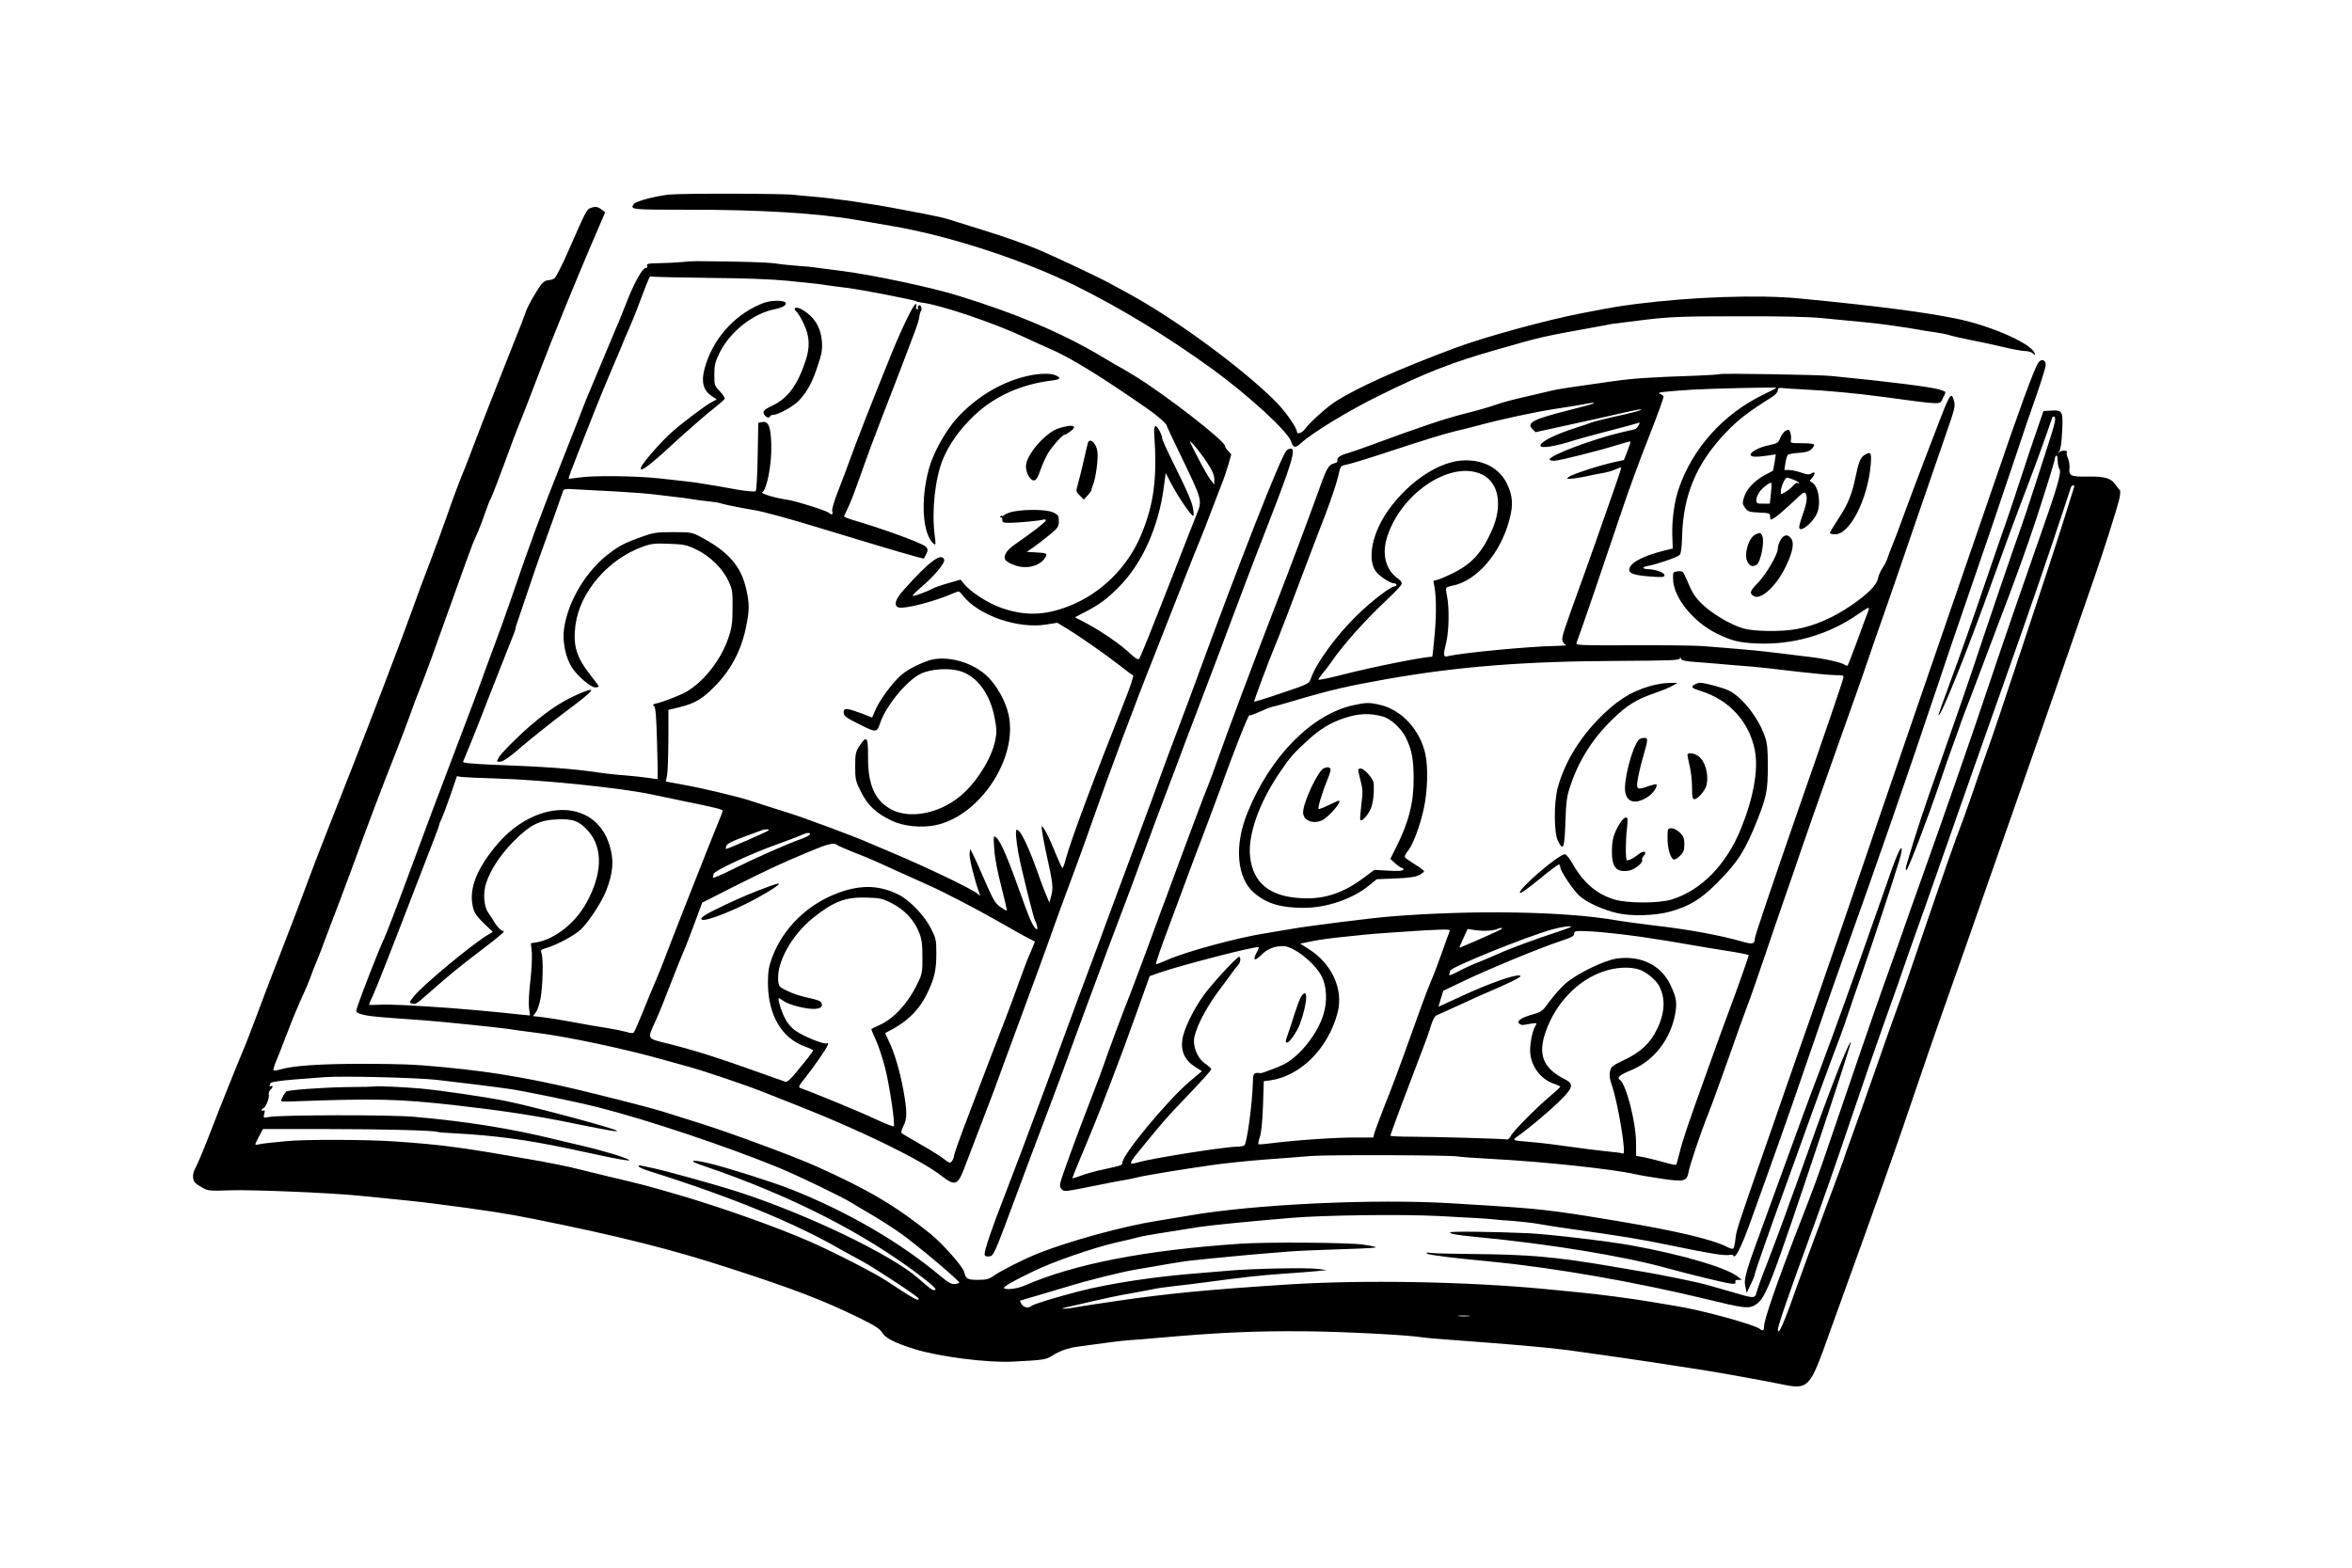 <svg xmlns="http://www.w3.org/2000/svg" version="1.0" viewBox="0 0 1536 1024"><path d="M437 127.1c-9.3 1-22.1 4.4-23.2 6.3-2.3 3.5-1.7 3.6 36 3.6 46.2-.1 84.6 2.3 109.2 6.6 4.7.8 14.9 2.6 22.7 3.9 37.6 6.3 86.2 22.1 120.8 39.2 29.3 14.5 60.2 33.3 89 54.2 23.8 17.3 49.1 40.5 51.6 47.3 1.5 4.5 2.8 4.7 6.6 1.2 7.1-6.6 31.2-21.3 50.8-30.9 30.6-15.1 47.3-21.7 78-30.4 28.1-8.1 29.1-8.3 64-14.6 4.4-.8 8.9-1.7 10.1-1.9 1.1-.2 10.8-1.4 21.5-2.7 17-2 24.5-2.3 60.9-2.3 27.4-.1 46.1.3 55 1.2 14.2 1.4 17.5 1.7 28 2.7 9.6.9 26.8 3.3 36.5 5.1 1.1.3 5.2.9 9 1.4 3.9.6 8.1 1.4 9.5 1.9s7.5 1.9 13.5 3.1c6.1 1.2 15.7 3.2 21.4 4.6s12.2 2.6 14.5 2.7c2.4 0 4.6.8 5.3 1.7.7.8 1.2 1 1.2.5 0-6.1-27.7-18.6-51.9-23.5-22.3-4.4-52.5-8.3-102.5-13.1-25.7-2.5-69.5-1-105.5 3.6-11 1.4-15.5 2.1-35.5 6-23.1 4.4-63.3 15.4-83 22.7-37.2 13.9-63.9 25.8-78.5 35.2-6.1 4-16.2 13.1-20.2 18.3-1.8 2.3-4.8 3.1-4.8 1.4 0-2.6-7.6-13.4-13.5-19.4-21.2-21.4-65.1-53.8-95.5-70.4-3-1.6-9-4.9-13.2-7.2-7.3-4-36.8-17.9-46.8-22.1-9.5-3.9-21-8-32.5-11.6-6.6-2-15.8-4.9-20.5-6.4-9.2-3-10.5-3.3-37.5-8.4-19.9-3.8-43.1-7.1-57-8.2-4.9-.4-10.1-.9-11.5-1.1-5-.9-73.7-1.1-82-.2"/><path d="M385.4 136c-2.3.9-3 2.3-13.9 27.2-4.2 9.5-8.4 17.9-9.3 18.5-.9.7-2.7 1.3-4.1 1.3-1.6.1-3.3 1.1-4.5 2.6-4.1 5.6-9.4 15.1-10.5 18.9-.7 2.2-3.9 10.5-7.2 18.5-7.4 18.5-21.9 55.4-27 69-2.2 5.8-4.3 11.4-4.8 12.5-2.9 6.8-8.6 21.8-12.4 33-2.5 7.1-7.5 20.9-11.2 30.5s-8 21.1-9.5 25.5c-3.3 9.3-10.9 29.7-20.4 54.5-3.7 9.6-8.1 21.1-9.8 25.5-3.4 8.9-12.8 33-26.6 68-5 12.6-10.7 27.5-12.7 33s-5.3 14-7.1 19c-6.1 15.9-11 28.7-16.2 42-2.8 7.1-7.7 20.2-11 29s-7.4 19.4-9.2 23.5c-3.4 8-15.1 37.2-20.2 50.5-4.2 11-8.6 21.5-10.3 24.7-1.9 3.3-1.9 7.5-.1 9.3.7.8 3 2.3 5 3.4 3.3 1.9 4.9 2.1 17.7 1.6 14.4-.5 64.9 1.6 84.4 3.5 27.5 2.7 41.5 4.2 47.5 5 35.2 4.5 48.6 6.6 67.5 10.4 55.1 11.1 89.8 19.8 128 32.3 41.9 13.6 59.9 20.6 83.4 32 10.5 5.2 13.7 7.2 15.2 9.8 2.2 3.6 8.3 6.7 21.4 10.8 15.8 4.9 47.8 9 64 8.1 19.9-1 21.7-1.3 25.7-3.9 4.4-2.9 10.5-5.1 16.8-5.9 20.8-2.9 27.4-3.7 33.5-4.2 3.9-.2 11.7-.9 17.5-1.4 40.5-3.6 64-4.7 98-4.4 23.9.2 66.5 2.4 75.5 3.9 1.7.3 9.1 1 16.5 1.5 41 3 64.2 5 79 6.9 13.6 1.8 57.2 8.1 72.5 10.6 8.3 1.3 16.4 2.6 18 2.8 7.3 1.1 38.9 6.8 48 8.7 18.9 3.9 19.2 3.5 32.5-34 3.4-9.6 9.2-25.6 12.8-35.5 6.5-17.9 8.2-22.7 22.8-63.5 6.8-19.1 14.3-40.7 28.8-83.5 2.5-7.2 8.1-23.4 12.6-36 4.5-12.7 9.9-28 12-34 2.1-6.1 6.9-19.6 10.5-30 3.7-10.5 8.4-24 10.5-30 2.1-6.1 8.2-23.4 13.5-38.5s17.8-50.9 27.7-79.5 19.7-57 21.8-63c5.6-16 14.5-44.1 16-50.4.7-3.1.9-5.6.3-6-.4-.3-1.6-1.8-2.6-3.3-2.8-4.4-7-5.7-18.1-5.5-11.2.2-12.7-.5-12.1-5.5.2-1.7-.2-4.6-1-6.4-.7-1.8-1.1-3.5-.8-3.8 1.3-1.3-2.9-1.7-4.5-.5-1.5 1.3-1.6 1.2-.4-.3.9-1.1 1.6-5.9 1.9-13 .7-13.3.2-14.1-7.3-13.6l-4.9.3-4.3 12.5c-2.4 6.9-7 20.6-10.2 30.5s-7.3 22-9 27c-1.8 4.9-8.7 25.2-15.5 45-6.7 19.8-16.1 46.5-20.9 59.3-4.7 12.8-8.6 23.6-8.6 23.9 0 5.4 19.6-43.4 35.5-88.2 6.1-17.1 15.9-43.7 23.5-63.5 4-10.4 11.7-31.6 15.3-42.4.2-.5.8-.7 1.4-.3 1.1.7.2 5-4 17.7-1.3 4.1-5.2 16.3-8.7 27-3.4 10.7-7.7 23.5-9.5 28.5-3.8 10.3-22.9 66.5-31.5 92.5-3.2 9.6-12.1 35.3-19.8 57.1-11.9 33.4-16.7 48-23.2 70.1-.5 1.5-.5 3-.1 3.3.9.5 13.8-33.2 22.1-57.7 2.6-7.9 6.7-19.5 9-25.8s4.6-12.6 5-14c.5-1.4 2.9-7.9 5.5-14.5 2.5-6.6 5.7-14.9 7-18.5s5.8-15.5 10-26.5c13.2-34.4 20-53.4 26.3-72.5 7.6-23.4 12.2-38.3 12.2-39.7 0-.7.4-1.4.9-1.7s.9 1.3.9 3.5c.1 2.2.6 4.7 1.2 5.4 1.5 1.8-2 13.6-12.8 44-9.5 27-23.3 67-32.7 95-10.3 31-29 84.7-44.8 129-4.7 13.2-11.4 31.9-14.7 41.5-3.4 9.6-8.2 23.1-10.7 30-4.9 13.6-24.5 70.7-35.3 102.5-6.5 19.1-8.9 25.8-19.5 53-13.7 35.3-22.5 60.6-22.5 65.1 0 2.5-.9 3-2.5 1.6-3.2-2.9-38.7-12.6-55.5-15.2-4.1-.7-11.1-1.8-15.5-2.6-13-2.2-35.1-5.1-48-6.3-6.6-.6-16.7-1.6-22.5-2.2-50.8-4.8-117.6-6-166.5-2.9-52.8 3.4-77.6 5.8-111 10.6-13.2 1.9-26 3.9-28.5 4.4s-5.6.9-7 .8c-1.9 0-1.7-.2 1-.8 1.9-.4 9.4-2.1 16.5-3.8 7.2-1.7 18.4-4.1 25-5.2 6.6-1.2 13.8-2.5 16-3s8.5-1.4 14-2 14.7-1.7 20.5-2.5c23.8-3.2 35.3-4.5 50-5.5 8.5-.6 18.4-1.3 22-1.7l6.5-.7-5.5-.7c-7-1-42.7-.3-58.5 1.1-6.6.5-15.1 1.3-19 1.6-29.2 2.2-58.7 6.7-78.9 11.9-15.8 4.1-29.8 8.4-31.1 9.6-1.6 1.6-5 1-6.3-1.2-.7-1.2-1.2-2.2-1-2.3s5.5-1.7 11.8-3.5c6.3-1.9 15.1-4.5 19.5-5.8 13-4 34.4-9.3 43.5-10.9 19.5-3.4 30.8-5.3 35-5.8 9.2-1.1 44.8-4.5 53.5-5.1 5-.4 10.5-.8 12.3-1 3.6-.4 28.4-1.4 45.5-1.9 5.9-.2 11-.6 11.2-.8.3-.3-3.3-1.1-8.1-1.8-9.4-1.4-62.4-1.8-80.4-.6-62 4.2-108.2 13.1-141.3 27.5-4.7 2-11.7 2.8-13 1.5-.8-.8 6-4.7 19.8-11.3 12.6-6.1 38.4-15 53.5-18.5 6.3-1.4 13.1-3 15-3.6 3.2-.8 13.8-2.6 39.6-6.6 7.6-1.1 31.2-3.5 59.9-5.9 21.6-1.8 71.5-2.4 96-1.2 21.7 1.1 32.8 1.8 36 2.2 1.7.2 7.3.7 12.5 1 5.2.4 13.1 1.3 17.5 2.1s12.7 2.1 18.5 2.9c35.7 5 47.8 7 67.5 11.1 25 5.2 34.9 6.8 38.2 6.1 1.3-.2 2.3 0 2.3.5s.5.6 1 .3c1.6-1 5.3-9 9.3-20 13.6-37.6 29-81 34.7-98 9.4-27.6 21.9-63.5 27.5-79 19.2-53.4 42.7-121.1 60.5-174.5 5.4-16.2 13.5-40.1 18-53 9.6-27.7 24.4-71.1 34.2-100.5 3.8-11.6 9.6-28.6 12.9-37.8 3.2-9.3 5.9-18 5.9-19.3 0-3.5-3-4.3-4.9-1.4-2.7 4-12.5 30.8-29.6 81-3.1 9.1-7.8 22.8-10.5 30.5-13.6 39.3-71.4 207.6-75 218.5-2.7 8.2-21.5 62.8-32 93-5.1 14.6-12.3 35.3-16.1 46-3.7 10.7-11.7 33.9-17.9 51.5-15.4 44.2-16.1 46.3-16.7 52.3-.3 2.9-1 5.5-1.4 5.8-.5.3-2.2-.2-3.8-1-9.7-5-32.9-10.5-71.6-17-26.5-4.4-33.7-5.5-47.1-7.1-12.3-1.4-21.5-2.1-61.4-4.5-50-3.1-129.4.6-172 8.1-6.3 1.1-15.6 2.6-20.5 3.4-21.7 3.4-56.8 13-77.5 21.2-8.8 3.5-23.6 10.9-28.7 14.4-3.5 2.5-5.1 2.9-10.6 2.9-6.8 0-8-.6-9-5.1-.9-3.6-13.9-18.3-22.1-25-22.3-18-40.1-28.6-74.6-44.1-13.2-6-56.7-22.1-75-27.8-7.4-2.3-16-5-19-6-8.4-2.8-18.1-5.4-46-12.4-40.8-10.3-68.3-15.2-103-18.5-19.5-1.9-28.8-2.2-55.1-2.2-26.4 0-43.8 1.3-51.6 3.6-2.4.7-4.5 1-4.7.6-.2-.3.4-2.7 1.4-5.1 1.1-2.5 4-9.9 6.5-16.5s5.3-13.6 6.1-15.5c.9-1.9 1.9-4.4 2.4-5.5.4-1.1 1.9-4.5 3.3-7.5s3.1-7.1 3.8-9c1.4-3.9 2.7-7.3 5.7-14.5 1.1-2.8 3-7.5 4-10.5 1.1-3 3.6-9.6 5.5-14.5 2-5 7.7-20.3 12.8-34 10.3-28.3 19.1-51.6 28.4-75 3.5-8.8 7.6-19.8 9.3-24.5 1.6-4.7 4.4-12.1 6.2-16.5s5.4-14.1 8.1-21.5c2.6-7.4 7.7-21.6 11.3-31.5s8.4-23.2 10.6-29.5c2.3-6.3 4.6-12.4 5-13.5.5-1.1 2-4.5 3.3-7.5s3.4-8.7 4.7-12.5c1.3-3.9 2.9-7.9 3.6-9 .6-1.1 4.7-11.5 8.9-23 4.2-11.6 8.3-22.4 9-24 1.5-3.4 8.9-22.5 14.2-36.5 7-18.5 23.4-58.8 32.9-80.9l9.6-22.4-2.3-1.8c-2.6-2-4.3-2.2-7.5-.9m969.1 182.2c-.2.7-3.2 10.1-6.5 20.8-3.4 10.7-7.9 24.7-10 31s-9.5 28.8-16.5 50c-13.3 40.3-21 63.1-25 74-1.3 3.6-5.2 14.6-8.5 24.5-3.4 9.9-6.8 19.3-7.5 21-2.1 5-13.1 36.3-23 65.5-11.3 33.3-15 44-20.5 59-2.3 6.3-7.9 22.3-12.5 35.5s-11.1 31.5-14.4 40.7c-3.4 9.2-6.1 17-6.1 17.3 0 .2-5.5 15-12.1 32.7-6.7 17.8-15.6 42-19.8 53.9-7.4 21.1-11 28.8-11 24.4-.1-2.2 6.8-22.3 20.4-59.5 9.7-26.5 17.3-48.3 29-83 6.2-18.4 15-43.9 19.5-56.5 4.6-12.7 8.8-24.8 9.6-27 .7-2.2 3.6-10.5 6.4-18.5 2.9-8 7.8-21.9 11-31 24.5-70 43.2-123.1 54.7-155.5 12.3-34.6 26.2-74.9 36.4-106 2.2-6.6 4.2-12.6 4.4-13.3.2-.6.9-1.2 1.4-1.2.6 0 .9.6.6 1.2m-1069 387.2c15.7 1.8 35.2 4.2 46.5 5.8 9.2 1.2 45.9 8.8 59.4 12.3 31.8 8.1 83.4 25.4 117.1 39.2 11.7 4.8 41.7 19.2 47.5 22.9 1.9 1.2 8 4.8 13.5 8s14.1 8.8 19.2 12.4c10.8 7.7 38.5 31.1 37.8 31.9-.3.3-1.7.7-3.1.8-1.9.3-4.2-1-8.9-4.9-26.4-22.2-60.6-42.1-97.5-56.8-11.5-4.6-42.4-14.4-53.8-17.1-11.7-2.8-14.5-2-4.7 1.3 57.4 19.4 106.3 44.3 143.9 73.2 6.9 5.3 9.4 7.7 8.3 8.2-1.5.5-2.9-.4-11.1-7.7-17.8-15.5-72.5-41.8-117.6-56.4-15.3-4.9-50.2-14.6-58-16-1.9-.4-4.3-.9-5.2-1.1-1-.3-1.8-.1-1.8.4s3.1 1.9 6.8 3.1c54.1 17 95.7 34.1 126.2 51.8 2.5 1.4 8.3 4.6 13 7.1 9.1 5 36.3 22.9 36.8 24.3 1 2.6-3.6 0-20.6-11.3-7.5-5-34.9-19.1-50.3-25.8-21.1-9.3-57.6-22.3-86.4-30.7-21.9-6.3-20.2-5.9-45-11.8-10.4-2.5-21.9-5.3-25.5-6.2-3.6-.8-12.3-2.6-19.5-3.9-51.1-9-62.9-10.6-94.5-12.8-18.6-1.3-59.4-1.4-71-.2l-11 1.1c-3 .3-6.4.8-7.6 1.1-2.2.6-2.2.5.5-4.8l2.8-5.3h41.9c36.3 0 70.6.9 72.3 1.9.4.2 6.2.7 13.1 1 23.7 1.3 45.6 4.2 71.1 9.6 7.9 1.7 20.4 4.3 27.7 5.9 7.2 1.5 13.2 2.4 13.2 2 0-1.1-16.6-6.2-30.5-9.4-6-1.4-14.6-3.4-19-4.5-27.6-6.8-56.9-11.5-91-14.5-15.4-1.4-86.8-1.3-94.8.1-3.8.7-3.8.7-3.1-2.1.5-2 .4-2.6-.5-2.1-.6.4-1.1.2-1.1-.3 0-.6.3-1.1.8-1.1 1.4 0 4.2-6.5 3.8-8.7-.3-1.2.2-2.7 1-3.4 1.6-1.3 1.9-3.4.4-2.4-1.2.7-1.3-.5-.2-2.1.4-.7 7-1.6 15.7-2.3 8.3-.6 17-1.3 19.5-1.5 11.4-.9 60.5.3 73.5 1.8m673.8 154.3c-1.8.2-4.8.2-6.5 0-1.8-.2-.4-.4 3.2-.4s5 .2 3.3.4"/><path d="M244.7 709.7c-.1.1-8.7.3-19.1.4-16.5.3-38.2 1.9-38.9 3-2.3 3.3-3.5 5.9-2.9 6.2.4.2 2.7.3 5.2.2 56.7-2.1 71.1-1.8 109.7 2.6 31.4 3.6 51.9 6.7 79.3 12.4 18.9 3.8 25.7 5 24.9 4.1-1.4-1.5-56.2-16.2-72.9-19.5-13.7-2.7-41.6-6.8-55.5-8.1-9.8-.9-29.4-1.8-29.8-1.3M445 171.2c-3 .3-9.4.6-14.2.7-7.3.1-8.6.3-8.2 1.6.4.9 0 1.5-.8 1.5-2.3 0-7.8 9.9-13.2 24-1.4 3.6-3.4 8.5-4.4 11-1.1 2.5-3.6 8.3-5.5 13-2 4.7-6.7 16-10.6 25.3-3.9 9.2-7.1 16.9-7.1 17.2 0 .2-5.7 14.8-12.6 32.2-16.4 41.3-21.6 55.4-34.4 92.8-3.4 9.9-8 22.7-10.2 28.5s-5 13.4-6.3 17c-2.9 8.4-11.8 32.2-19.6 52.5-11.5 30.2-20.1 53-26.1 69.5-13.1 35.5-20 53.5-22.1 57.6-1.7 3.4-13.1 32.5-15.7 40.2-1.8 5.3-1.8 5.3.4 6.1 3.7 1.5 7.8 2 22.1 3.1 7.7.5 17.2 1.2 21 1.5 12.7 1 47.9 4.6 54.5 5.6 3.5.6 11.8 1.7 18.3 2.5 20 2.5 56.5 10.2 82.2 17.4 6.1 1.7 13.5 3.7 16.5 4.6 9.9 2.6 38.8 12.4 50 16.9 1.9.8 12.3 4.9 23 9.1 39.6 15.6 79 34.8 92.1 44.9 10.2 7.8 11.3 7.3 16.8-7.5 2.2-5.8 7.2-18.8 11.1-29 4-10.2 9.9-25.9 13.1-35 3.3-9.1 10.1-27.5 15.1-41s11.3-30.6 13.9-38 6.1-17.1 7.7-21.5c6.9-18.4 17.7-47.8 21.7-59.5 10.6-30.3 27.6-76 41-109.5 4.6-11.6 12.6-32 17.9-45.5s10.5-26.5 11.6-29 4.2-10.6 7-18 5.9-15.5 6.9-18c1.1-2.5 2.9-7.8 4.1-11.9l2.1-7.3-2-2.2c-1.2-1.2-2.1-2.7-2.1-3.3 0-3.2-37.8-32.6-57.6-44.9-5.7-3.5-10.5-6.4-10.7-6.4s-5.2-2.9-11.2-6.5c-25.9-15.6-56.2-28.5-94.5-40.3-18-5.6-55.5-13.5-76-16.2-4.7-.6-11.6-1.5-15.5-2-3.8-.6-10.1-1.2-14-1.4-3.8-.3-10.1-.9-13.9-1.5-6-.8-21.9-1.3-49.1-1.5-3.8-.1-9.5.2-12.5.6m16.8 10.3c24.2.2 41.2.8 52.7 1.9 19.4 2 20.7 2.1 25.5 2.9 1.9.3 7.8 1.1 13 1.7 9.7 1.2 43.8 7.8 45.4 8.8.5.3 2 .6 3.3.8 11.8 1.3 47.5 13.3 67.6 22.8 5.3 2.5 12.1 5.6 15 6.8 14 5.9 33.4 17.8 64.7 39.5 6.8 4.7 13 10.2 13 11.4 0 .4 4.5 10.1 10.1 21.5 12.9 26.8 13.1 27.3 9.5 36.1-1.5 3.7-8.4 21.2-15.2 38.8-16.8 42.9-21.6 54.8-22.6 56-.5.5-2.3-.5-4.6-2.6-7.3-7-19.8-15.6-31.4-21.7l-5.8-3 6.3-3.3c9.6-4.9 14.6-8.6 22.7-16.8 15-15.2 25.8-39.3 29.1-65.3l1.2-8.8 3.5 6.7c4.3 8.4 13.1 21.3 14.5 21.3.2 0 .3-1.7 0-3.8-.5-4.6-3.4-11.3-12.9-30.5-4.1-8.2-7.4-15.5-7.4-16.3 0-2.3-3.3-8.5-4.4-8.1-.6.2-1 1.9-.9 3.8 2.2 30.2 0 47.2-8.8 68.1C736 371 718.6 388 697.8 396c-15.9 6.2-29 6.4-44.3.9-8.8-3.2-19.7-10.3-24.1-15.7l-2.1-2.6-7.9 2.3c-4.3 1.2-9 2.8-10.4 3.6-4.1 2.2-13 5.4-13 4.6 0-.4 2.8-3.2 6.3-6.2 8.1-6.9 15.1-15.4 14.3-17.4-1.8-4.8-9.8 1.2-26.4 19.8-5.4 5.9-6.7 10.2-3.6 11.4 3.7 1.4 23.5-3.7 36.3-9.3 3.4-1.5 3.5-1.5 5.9 1.6 10.2 13 35.9 22 54.7 18.9l7-1.1 6.6 4c8.7 5.3 25.5 17.1 34.7 24.3 4 3.2 7.7 5.9 8.2 6.1s-1.9 7.5-5.4 16.3c-20.3 51.2-35.5 92-38.4 103-.9 3.6-2 6.5-2.3 6.5-.4 0-2.1-3.7-4-8.3-4.6-11.6-9.2-20.5-9.6-18.6-.2.9 1 7.9 2.6 15.5 5 22.7 5.1 23.9 3.4 30.4l-1 3.5-1.7-4c-1-2.2-2.8-6.9-4.1-10.5-7.6-21.8-12.9-33-15.5-33-1 0-.5 6.4 1.1 15.5 1.5 8.5 10 42.8 10.9 44 1 1.4 1.9 5.5 1.2 5.5-1.6-.1-4.3-5.4-7.6-14.6-11.1-31.3-15.9-42.8-19.1-45.4-1.7-1.4-1.8-1.1-1.2 7.5.3 5.5 2.1 15 4.6 24.5 2.2 8.5 3.8 15.6 3.6 15.8-.1.2-2-.9-4.1-2.3-3.4-2.3-4.7-4.5-10.5-17.8-3.6-8.4-7.2-16.3-8-17.7l-1.4-2.5-.3 3.3c-.3 2.8 3.4 17.7 6.4 25.7.7 1.9.6 1.9-1.2.3-3.7-3.2-33.4-17.4-56.9-27.3-6-2.5-11.9-5-13-5.5-8.5-3.9-42.8-16.7-55-20.5-8.2-2.5-18.1-5.7-22-7-8.8-3-32.7-8.7-46.3-11.1l-10.4-1.9.8-4c.5-2.2.8-12.7.9-23.4v-19.4l7-1.7c10-2.4 15-5.3 23-13.4 11.1-11.1 18-24.5 21-40.5 1.9-9.5 1.9-13.8 0-22.5-3.3-15.7-11.7-25.3-30.5-35.2-5.2-2.7-6.2-2.8-17.5-2.8-10.9 0-12.8.3-20.6 3.1-10.4 3.7-13.9 5.5-20.4 10.3-15.5 11.4-27.8 31.8-30.2 50.1-1.1 7.8 1.1 18.4 5 24.6 3.5 5.6 12.4 13.3 15.3 13.3 1.3 0 2.4-.3 2.4-.6s-2.2-3.4-4.9-6.8c-9.7-12.2-12-19.7-10.3-33.2 2.8-21.7 21.4-43.3 44.2-51.4 5.3-1.9 7.8-2.2 16.9-1.8 9.4.3 11.4.7 17.4 3.5 9.1 4.3 17.6 12.5 21.3 20.6 2.7 5.7 2.9 7.1 2.8 17.7 0 9.7-.4 12.8-2.7 19.6-4.6 13.8-15.3 27.8-26.7 34.8-3.8 2.4-15.8 7.1-20.4 8.1-2.2.5-2.6.9-1.6 1.5 1.1.7 1.6 5.8 2.1 24.2.4 12.8.5 23.4.4 23.6-.2.2-2.9-.1-6.1-.7-3.3-.5-9.9-1.2-14.8-1.6-4.9-.3-13.2-1.2-18.5-2-16.2-2.4-34-3.7-68.9-5-13.3-.6-19.1-1.2-18.8-1.9 2.5-5.8 9-21.9 16-40.1 4.7-12.1 10.8-27.5 13.5-34.3 2.8-6.8 5-12.6 4.9-13s.2-1.4.5-2.2 3.3-9.6 6.6-19.5 7.4-21.8 9.1-26.5c4.5-12.2 14.1-39.2 14.7-41.2.4-1.4 1.6-1.6 7.6-1.2 4 .2 15.9.9 26.6 1.4 10.6.6 22.5 1.5 26.5 2.1 3.9.5 9.6 1.2 12.6 1.5s7.8.9 10.5 1.4c2.8.5 7.9 1.2 11.5 1.5 3.5.4 6.8.9 7.2 1.1.9.6 13.2 3.1 21.2 4.4 6.8 1 23.8 5.7 51.6 14.2 36.3 11.1 60.2 18.1 60.4 17.6 2.9-5.4 2.9-5.8 1.2-7.7-2-2.2-28.5-11.9-47.9-17.5-3.2-1-5.7-2-5.5-2.4s1.5-3.2 2.9-6.2c1.5-3 5.2-12.9 8.4-22 3.1-9.1 9.4-26 13.9-37.5 4.5-11.6 10.6-27.3 13.5-35s6.4-16.8 7.7-20.3 2.6-7.5 2.7-9c.2-1.6.7-3.4 1.1-4 1-1.7-.1-4.5-1.4-3.7-.6.4-.8 1.1-.5 1.6.4.5.1.9-.5.9-.7 0-1-.7-.7-1.5.4-.8.2-1.7-.2-1.9-1.1-.7-8.8 15-15.7 31.9-14.5 35.9-22.3 55.8-28 71.5-1.4 4.1-4.7 12.6-7.1 18.8-2.7 6.8-4.2 12.1-3.8 13.2.7 2.1-.4 2.6-2 1.1s-21.5-7.8-27-8.6c-7.5-1-18-4.1-16.7-4.9 3-1.8 6.2-18.3 5.9-30.7-.3-12.2-1.8-16-6-15.2l-2.5.5-.4 21.9c-.2 12.2-.8 22.3-1.3 22.7-.6.5-5.4.1-11-.8-5.5-1-14-2.5-19-3.3-4.9-.9-11.2-1.8-14-2.1-2.7-.3-11.2-1.2-18.8-2.1-15.6-1.7-44.2-2-53.1-.5-3.3.5-6.1.8-6.3.6-.2-.1 2.4-7.2 5.8-15.7 3.3-8.5 8.5-21.5 11.4-28.9s8.3-20.4 11.9-28.8 6.6-15.4 6.6-15.7c0-.2 1.4-3.5 3.1-7.2 1.7-3.8 5.1-12 7.4-18.3 6.6-17.5 6.8-17.9 7.7-17.4.5.3 17 .7 36.6.9m326.3 120.4c3.6 5.4 4.9 8.3 4.9 11v3.6l-2.3-2.9c-1.3-1.6-5.2-8.3-8.6-15-6-11.6-6.1-11.9-2.6-8.1 2 2.2 5.9 7.3 8.6 11.4M324 508.5c30.8.9 82.2 6.2 102.5 10.6 5 1.1 13.3 2.8 18.5 3.9 22.7 4.6 27 5.7 27 6.6 0 .2-.4 1.3-.9 2.6-6.1 14.7-34.9 87.9-36.6 92.8-1.3 3.6-4 10.3-6 15s-6 14.1-8.7 21c-2.8 6.9-5.4 12.9-5.9 13.4-.5.6-2.3.5-4.6-.3-2.1-.6-7.8-1.8-12.8-2.6-4.9-.7-15.1-2.5-22.5-3.9s-16.3-2.8-19.7-3.2l-6.2-.7 1.8-2.4c1.1-1.3 2.5-5.6 3.2-9.6 1.4-8.4 1.8-25 .6-28.8-.8-2.4-.5-2.6 3.5-3.8 6.8-2.1 17.5-7.8 21.9-11.8 4.9-4.4 13.8-17.9 16.7-25.3 4.7-11.9 5.3-20.3 2.2-30.1-9.6-31-49.2-30.3-74.8 1.4-12.8 15.8-17.3 28.5-14.1 40.2.7 2.8 2.8 5.7 6.9 9.6l5.8 5.6-2.8 1.7c-10.3 6-42.9 33.1-48.7 40.4-3.1 3.9-3.2 4.1-1.2 4.7 2.3.8 2.5.6 13.4-9 11.3-9.9 17.4-14.9 30-24.5 15.6-11.9 18-14 15.8-14-1 0-3.1-2.1-4.8-4.7-1.6-2.6-3.8-5.9-4.8-7.4-2.8-4.2-3.3-12.8-1.2-19.1 2.9-8.8 9.3-18.5 17.9-27.2 10.8-10.9 17-14 28.7-14.4 10.2-.5 14.6 1.3 20.3 7.9 9.5 11.2 9 27.9-1.6 46.9-7.1 12.9-20.4 23.4-32.2 25.5l-3.9.6.6 5.7c.3 3.1-.1 11.5-.9 18.7-.9 7.1-1.3 15.2-.9 17.9l.6 4.9-7.3-.7c-4-.4-8.6-.9-10.3-1.1-3-.4-23.5-2.2-33.5-3-25-1.8-42.4-2.7-47.7-2.2-3.5.2-6.3.2-6.3-.1s1.1-2.8 2.4-5.6c2.3-4.9 12.4-30.6 29.1-74.1 4.3-11 9.3-23.9 11.1-28.7 1.9-4.8 3.4-9.1 3.4-9.5 0-.5.6-2 1.4-3.4.7-1.5 3.3-8.4 5.7-15.3l4.3-12.6 3.1.5c1.6.2 11.8.7 22.5 1m177.8 34c-1.2 1-27.3 12.4-27.6 12-.3-.2-.2-1.1.1-1.9.6-1.6 4-3.3 13.7-6.8 3-1.1 7.1-2.6 9-3.3 2.9-1.1 6-1.1 4.8 0m27.2 2.4c0 .5-2.1 1.7-4.7 2.7-10.5 3.7-31.4 13-45 19.8-7.9 4-14.1 6.6-13.8 5.8.3-.7.5-1.8.5-2.3 0-1.9 23.8-13.1 41.5-19.4 6.6-2.4 13.6-5 15.5-5.9 4-1.8 6-2 6-.7m17.6 7c.5.4 5.2 2.5 10.4 4.6 11.6 4.6 10.6 4.1 27 11.6 7.4 3.3 17 7.7 21.3 9.6 11 4.8 32.8 16.2 48.7 25.3 7.4 4.3 15.4 8.7 17.7 9.9l4.2 2.1-1.5 3.7c-.8 2.1-2.1 5.1-2.9 6.8-.7 1.6-3.4 8.8-6 16-2.5 7.1-6.4 17.5-8.5 23-3.9 10-15.9 41.3-23 60-7.4 19.4-11 29.4-11 30.8 0 .7-.6 2.1-1.3 3.1-1.2 1.6-1.6 1.5-5.7-1.7-2.5-1.9-9.4-6.2-15.5-9.6-6-3.4-11.3-6.6-11.7-7-.5-.4.1-2.5 1.2-4.6 2.5-4.9 2.5-9.3 0-23.3-2.3-12.6-6.1-25.4-9.7-32.5-1.3-2.7-2.3-5-2.1-5 13.1-6.3 21.5-14.1 27-25.2 4.9-9.9 6.3-15.6 6.3-26.5 0-9-.2-10-3.5-16.5-4.2-8.4-13.7-18.3-20.9-22-12.7-6.4-24.7-6.8-39.6-1.3-19.9 7.3-35.8 22.7-43.1 41.8-2.3 6.2-2.8 9-2.9 16.5 0 21.4 8.8 36.6 24.5 42.2 2.8 1 5 2.1 5 2.4 0 .4-1.5 2.5-3.2 4.7-1.8 2.2-5.5 6.8-8.3 10.2-3.2 3.9-5.5 5.9-6.5 5.6-.8-.2-10.3-3.6-21-7.4-22.8-8.2-37.6-12.9-55.3-17.4-14.8-3.7-14.2-2.5-8.2-15.8 1.9-4.1 6.1-14.5 9.3-23 3.3-8.5 7-17.8 8.2-20.5 1.3-2.8 4.6-11.3 7.4-18.9l5.2-14 18.9-9.6c22.9-11.5 30.7-15.2 49-22.9 13.7-5.8 18.1-7 20.1-5.2m35.8 38.1c8.2 4.1 14.6 11 17.7 18.8 1.9 4.6 2.3 7.8 2.3 16.2.1 9.3-.2 11.1-2.6 16.2-6.3 13.5-15.7 24-25.3 28.3-3 1.3-5.5 2.6-5.5 2.8s1.4 3.5 3.1 7.3c1.8 3.8 4.4 12 6 18.2 3 12.1 6.6 36.8 5.6 37.9-.4.3-6-1.9-12.4-4.9-9.5-4.5-40.3-17.2-48.6-20.1-1.5-.6-1-1.5 3.3-6.9 5.4-6.8 13.6-18.6 14.6-21.2.4-1.1.2-1.5-.7-1.1-2 .8-15-4.5-20.3-8.2-2.9-2-5.4-5-7-8.2-2.5-4.8-4.9-13.1-3.9-13.1.3 0 1.7.9 3.3 2 3.1 2.2 13.7 5 19 5 4.5 0 6.4-1.2 5.6-3.6-.4-1.5-2.5-2.3-8.6-3.6-4.4-.9-10.6-2.9-13.7-4.5-5.6-2.7-5.8-3-6.1-7.1-.9-11.9 9-29.5 22.6-40.5 13.6-10.9 21.4-13.9 35.3-13.4 8.6.2 10.3.6 16.3 3.7"/><path d="M498.9 197.8c-17.4 6.5-31.5 21.2-37.6 39.1-3.8 11.2-2.8 17.5 3.5 21.8l3.3 2.2-2.9 1.5c-4.3 2.2-18.8 13.1-26.6 20-6.9 6.1-18.7 19.7-19.9 22.7-1.5 4.2 5-.5 19.9-14.3 8.8-8.1 20-17.9 24.9-21.9 5-3.9 9.3-7.6 9.7-8.3.4-.6-.9-2.7-3-4.9-3.6-3.7-3.7-4-3.7-11 0-6.2.5-8.2 3.4-14.2 6.8-13.8 21.9-25.8 36.3-28.6 5.2-1 8.1-3 6.6-4.4-1.4-1.5-9.8-1.3-13.9.3m20.1 4.1c0 .5.7 1.4 1.5 2.1s2.8 4.1 4.5 7.7c3.8 8.1 4.1 15.1 1 24.2-5.3 15.9-11.6 24.3-21.5 29-5.2 2.5-6.2 3.4-5.8 5 .6 2.2 3.6 3.8 4.1 2.2.2-.6 1.1-1.1 2-1.1 3.5 0 13.8-5.8 17.3-9.7 5.3-5.9 8.4-11.6 11.9-22.3 2.6-7.5 3.1-10.6 2.8-15.5-.5-8-3.8-14.7-9.6-19-4.2-3.3-8.2-4.6-8.2-2.6m152.4 43.6c-17 3.7-33.8 13.7-46.7 27.9-7.1 7.9-15.2 22.4-18 32.6-5.7 20.4-4.3 43.2 3.2 49.3 1.2 1 1.3.3.5-5.8-2-15.5.2-36.6 5.2-49.1 4.1-10.1 11.2-20.1 20.7-29.1 13.4-12.6 30.8-20.4 51-22.8 5.3-.7 5.9-1.6 2.2-3.3-3.3-1.5-10.4-1.4-18.1.3m20.2 34.2c-8.7 2.6-21.6 17.5-21.6 24.9 0 4.4 3 9.5 5.3 9.2 1.5-.2 2.6-2 4.2-6.9 1.3-3.6 3.5-8.5 5-11 3-4.8 9.4-11.9 10.7-11.9.5 0 2.2-1 3.8-2.2 5.2-3.8 1.6-4.9-7.4-2.1m18.9 9.5c-.2.7-1.6 6.2-2.9 12.3-1.4 6-3.1 12.9-3.8 15.3-1.2 4-1.1 4.4 1.4 6.9l2.6 2.6 2.6-2.8c1.4-1.5 2.5-3 2.4-3.4-.1-.3.4-1.9 1-3.4 1.8-4.4 3.5-16.6 2.9-21.6-.6-5.4-4.9-9.5-6.2-5.9m-48.4 44.9c-2.4.4-5 1.4-5.9 2.1-.8.7-1.6 1.1-1.8.8-.1-.3-.6-.2-1 .2-.4.5-.3.8.3.8s1 .8.9 1.7c-.1 1.5.7 1.8 4.4 1.8 6.2 0 20.5-1.4 22.4-2.1.9-.3 1.6-.1 1.6.5 0 1-8.6 7.7-20.3 15.8-5.4 3.7-7.7 7.5-6.1 10.1.6.9 3.3 2.5 6 3.4 7.7 2.8 16.2.7 19.8-4.7 2-3 1.5-3.3-6.4-3.7l-5.5-.3 4.4-3c2.4-1.7 7.1-5.3 10.5-8.1 5.6-4.6 6.1-5.4 6.1-9 0-3.5-.4-4.1-3.5-5.6-3.8-2-17.7-2.3-25.9-.7m-56.6 97.7c-9.1 3.4-15.2 7-19.6 11.7-5.6 5.8-12.3 15.5-14.5 20.9l-1.8 4.3-7.5-2.9c-9.3-3.4-11.1-3.5-11.1-.5 0 2.5 1.4 3.5 12.4 8.9 8.7 4.3 9.4 4.2 11.4-1.9 3.8-11.3 17.3-27.7 26.5-32.2 6.7-3.2 18.6-4 26.1-1.6 10.9 3.4 19.3 15 22.2 30.6 1.3 6.8 1.4 9.3.4 14.3-2.3 12-12.4 28-23.1 36.8-13.7 11.2-32.2 14.8-44.3 8.8-11.1-5.6-15.9-16.2-15.7-34.7.1-13-.9-14.3-5.6-7.1-2.5 3.9-2.8 5.2-2.8 13.4 0 8.4.2 9.5 3.8 16.7 4.4 8.8 9.9 14 20.3 18.9 7.6 3.6 19.3 4.7 28.5 2.8 29.1-6.2 54-44.2 47.5-72.5-2-8.5-7.1-17.8-13.1-24-9.9-10.2-28.3-15.1-40-10.7M380 452.4c-11.6 4.8-20.8 10.6-33.5 21.5-8.5 7.3-19.6 18.5-21 21.2-1.3 2.5-1.3 2.6 1.3 2.4 1.9-.1 6.5-3.3 14.7-10.5 6.6-5.6 18.8-15.3 27-21.5 19.6-14.6 21.9-17.3 11.5-13.1m122.5 126.5c-10.9 4-18.5 7.2-29.5 12.4-12.4 5.9-15.9 8.1-14.8 9.3 2.1 2 24.8-7.2 40.3-16.3 12.2-7.2 13.4-8.8 4-5.4M1123 244.4c-.3.2-7.2.7-15.5 1-30.1 1-41.3 1.8-54 3.6-7.1 1-18.2 2.6-24.5 3.5s-13.1 2-15 2.5-9.8 2.3-17.5 4.1c-7.7 1.7-16.7 4.1-20 5.4-3.3 1.2-12.3 3.8-20 5.7-12.9 3.3-28.4 8.4-60.5 20.3-6.9 2.5-13.9 5-15.5 5.4-4.9 1.3-7.7 3.1-7.1 4.7.3.9-.3 1.6-1.9 2-3.8.9-5.1 3.1-9.8 16.4-8.6 23.7-18.3 49.6-27.2 72.5-13.3 34.2-34.5 90.7-39.4 105-2.1 6-4.8 13.2-5.9 16-2.2 5.3-9.9 25.6-18.9 50-3 8.2-6.8 18.4-8.3 22.5-1.6 4.1-6.9 18.5-11.8 32-5 13.5-10.5 28.1-12.2 32.5-4.3 10.7-14.7 38.6-17 45.5-1 3-5 13.8-9 24-9.3 24.1-19 50.5-19.6 53.9-.4 1.8 0 3.2 1.1 4.1 1.8 1.5 1.8 1.5 25.5-3.3 6.9-1.4 14.3-2.8 16.5-3.1 2.2-.4 5.6-1.1 7.5-1.6 4.2-1.1 29.5-5.3 48-7.9 7.4-1.1 22.7-2.7 34-3.6 11.3-.8 25.2-1.9 31-2.4 11.3-.9 92-.6 95.9.3 1.3.3 11.2 1 22 1.6 33.3 1.7 79.8 6.7 94.1 10 2.5.6 10.1 1.9 17 2.9 14.5 2.2 16.6 1.7 17.6-3.8.9-5 7.7-25.4 13.2-39.1 2.5-6.3 8.4-22.8 13.3-36.5 4.8-13.8 10.4-29.3 12.4-34.5s6.9-19.4 11-31.5 9.9-29.2 13-38 7.8-22.5 10.5-30.5c5.4-15.9 29.8-85 36.1-102.5 2.2-6.1 5.8-16.4 8-23s7-20.3 10.6-30.5 12.5-36.1 19.8-57.5c7.4-21.5 16.4-47.6 20-58 6.2-17.8 6.6-19.3 5.5-22.9-1-3.3-1.4-3.7-2.5-2.5-.8.8-3.2 6.1-5.4 11.9s-7.6 19.9-12.1 31.5c-4.4 11.5-10.3 27.3-13.1 35s-6.1 16.5-7.4 19.5c-1.2 3-2.6 6.6-3 8s-1.8 4.1-3.1 6-2.7 5.1-3 7c-.9 4.2-6.6 10-17.2 17.3-11.6 8-24.4 13.6-35.9 15.6-10 1.9-27.9 1.6-34.8-.4-8.1-2.3-20.6-9.7-26.9-15.9-5-5-6.2-6.8-10.5-16.9-1.9-4.5-2.3-4.8-5.3-4.5-3.2.3-3.3.4-3.2 4.9.1 12 13.2 28.3 28.7 35.8 9.6 4.7 14.5 5.9 25.8 6.4 23.6 1.1 47.2-5.7 66.3-19.1 3.3-2.3 6.3-4.2 6.7-4.2.5 0 .4 1.2-.2 2.7-.7 1.6-3.8 9.9-6.9 18.6-3.2 8.7-6.1 16.1-6.4 16.4s-1.1.1-1.8-.4c-2-1.6-13.3-4.1-23.8-5.3-5.2-.6-14.4-1.7-20.5-2.5-10.3-1.3-25.1-2.7-49-4.5-5.5-.4-26.3-.6-46.3-.5-32.5.1-36.2 0-35.7-1.4 2-5 21-60.6 28.5-83.1 4.8-14.6 13.3-37.9 18.9-51.8 5.5-14 9.8-25.8 9.5-26.4-.3-.5-1.6-1.3-2.7-1.7-2.1-.8 3.6-1.4 21.9-2.6 11.9-.7 54.4-1.7 54.4-1.2 0 .3-3.5 2.1-7.7 4.1-26.6 12.7-46.9 35.1-56.1 62.1-2.8 8.4-4.4 20.2-4.1 30.2l.3 8.6-5.4 1.3c-14.5 3.6-23 8.3-23 12.6 0 2.5 3.4 3.6 14 4.4 7.5.6 9 .4 9-.8 0-1.7-5.4-3.8-10.4-4-4.6-.2-4.6-1.4-.1-2.2 5.9-1.1 18.9-5.6 20.4-7.1.9-.9 1.4-4.6 1.6-12.1.7-27.3 9.5-48.1 29.2-68.5 7.6-7.9 14.4-13.1 29.1-22.3 2.6-1.6 4.2-3.4 4.2-4.6 0-1.5.6-1.8 3.3-1.5 1.7.2 7.9.6 13.7.9 14.9.7 33.1 2.4 50.5 4.7 42 5.6 38 5.5 40.4.8 1.8-3.4 1.9-4 .6-4.4-.8-.3-2.3-.8-3.2-1.1-5-1.6-32.4-5.1-70.3-8.8-7.4-.8-72.4-1.9-73-1.2m-82.2 19.1c-.3.3-7.6 2.3-16.4 4.5-23.1 5.8-27.7 8.2-23.7 12.2l2.1 2.1 21.9-4.8c12-2.6 27.4-6 34.2-7.6s12.6-2.7 12.8-2.5c.6.6-4.6 2-18.7 5.1-6.3 1.4-12.4 3-13.5 3.4-1.1.5-5.1 1.9-9 3.1-14.9 4.7-24.5 9.5-24.5 12.1 0 2.1 9.9.5 22.5-3.6 2.8-.9 12.7-3.6 22-6 9.4-2.4 17.8-4.7 18.9-5.1 1.6-.6 1.7-.5.7 1.5-.7 1.2-1.8 2.3-2.4 2.5-.7.2-4.6 1.1-8.7 2-18.4 4.3-47 15-47 17.7 0 .5 1.3.9 2.9.9 3.2 0 29.4-6.6 41.5-10.4 4.4-1.4 8.1-2.4 8.3-2.2.3.2-.6 3-1.9 6.2l-2.3 5.9-6 1.3c-9.7 2.1-27.8 8-30 9.7-1.9 1.5-1.6 1.5 3.5 1 3-.4 7.2-1.1 9.4-1.7 2.1-.5 6.3-1.3 9.3-1.8s6.8-1.6 8.5-2.5c1.7-.8 3.3-1.3 3.5-1.1s-2.1 7.3-5.1 15.7c-3 8.5-6.3 18.1-7.5 21.4-1.1 3.3-5.9 16.8-10.6 30-15.5 42.8-15.7 43.6-15.1 46 .3 1.3 1.4 2.6 2.4 2.8.9.3-1.9.5-6.3.6-17.5.3-62.2 4.5-71.2 6.8-2.8.6-2.9-.6-.7-9.7 1.7-7.4 1.9-22.6.4-29.5-.6-2.5-.8-5-.5-5.5.2-.4 2-1.1 3.9-1.4 16-3 31.9-21.5 37.5-43.8 2.4-9.1 1.9-15.1-1.6-22.5-4.7-10-14.7-15.7-27.3-15.6-16.2 0-36.6 13.3-50.3 32.5-10.5 14.7-14 31.8-8.3 39.9 2.1 3 9.4 7.9 11.8 7.9 1 0 1.8.4 1.8 1 0 .5-.5 1-1.1 1-2.6 0-15.1 9.5-24.5 18.7-13.5 13.1-27 31.6-30.3 41.4-1.1 3.5-1.3 3.6-19.1 9.6-9.9 3.4-18 5.9-18 5.6 0-.9 10-27.8 13-34.8s12.7-32.4 22.1-57.5c2.8-7.4 8-21.1 11.6-30.3 3.5-9.3 7.2-20.2 8.1-24.2 1.6-7.2 1.7-7.3 5.1-7.9 1.9-.3 13-3.6 24.5-7.4 27.9-9.2 39.7-12.8 47.6-14.7 3.6-.8 9.9-2.4 14-3.5 14.6-4 37.9-9 51.1-11 7.4-1.1 15.4-2.4 17.9-2.9 5.5-1.1 7.5-1.3 6.8-.6m-72.6 46.6c10.7 5.4 13.2 20.3 6.1 36.3-6.5 14.6-13.3 22.1-25.7 28.1-5.1 2.5-10 4.5-11 4.5-1.4 0-1.7.5-1.2 2.3 1.5 6.3 1.8 18.1.6 32.2-.8 8.5-1.5 15.5-1.7 15.5-5.8 0-39.2 6.7-59.4 11.9-8.2 2.1-14.9 3.5-14.9 3s1.3-2.3 2.8-4.1c1.6-1.8 3.9-4.9 5.2-6.8 8.1-11.8 21.8-27.2 37-41.5 4.7-4.4 8.8-8.8 9.2-9.7.5-1.2-.1-2.3-2.3-3.9-8.3-5.9-10.8-16.6-6.6-28.5 10-28.7 42.3-49.1 61.9-39.3m139.1 122.3c5.1.4 11.2.9 13.7 1.1 10.2.9 16.9 1.5 24 2 4.1.4 16.6 1.7 27.7 3.1 11.2 1.3 22.8 2.4 25.9 2.4 5.3 0 5.6.1 5.1 2.2-.5 2.3-12 36.1-29.2 85.3-17.3 49.9-28.5 83-28.5 84.5-.1 3.6-1.4 4-8 2.1-15-4.3-35.9-8.1-58-10.6-7.4-.9-18.8-2.4-25.3-3.5-33.3-5.7-92.6-6.7-146.2-2.4-12.8 1-55.7 6.4-66.5 8.4-3 .5-10 1.7-15.5 2.6-18.2 2.8-52.7 12.2-64.4 17.5-3.6 1.6-6.8 2.8-7.2 2.7-.4-.2 3.5-11.6 8.7-25.3 5.1-13.8 11-29.5 13-35s6.6-17.7 10.2-27c3.5-9.4 7.9-21.1 9.7-26 9.2-25.7 19.4-51.4 19.5-49.3 0 .4 2.9-.6 6.4-2.2s7.4-3.1 8.7-3.4c1.3-.2 7.8-2 14.4-4 23.3-6.9 34.5-9.5 60-14 46.5-8.2 90.2-11.7 151.7-11.9 34.6-.2 39.8-.4 39.9-1.7.1-1.2.2-1.2.6.1.3 1.3 2.3 1.8 9.6 2.3m-81.3 173c0 .2-3.7 1.6-8.2 3.1-14.5 4.7-32.1 11.2-39.3 14.5-3.8 1.7-9.7 4.2-13 5.5-3.3 1.2-9.1 3.9-12.9 5.9-4.8 2.5-6.6 3.2-6.2 2 .3-.8.6-1.9.6-2.3 0-2.2 51.1-22.8 67-27.1 6.3-1.7 12-2.4 12-1.6m-45.5 1.5c-.8.6-14.4 6.8-26.4 11.8-.7.4-1.2.2-.9-.3.2-.5 1.5-3.3 2.8-6.3l2.4-5.3 4 .6c5.4.9 12.1.7 14.9-.4 2.9-1.2 4.4-1.2 3.2-.1m-34 1.9c-.4.9-2.7 7.3-5.1 14.1s-5.5 14.9-6.9 18c-2.4 5.5-8.9 23.3-18.5 50.3-2.7 7.6-7.8 21.1-11.4 30-3.5 9-6.7 17.5-7.1 19.1l-.7 2.7h-11.2c-14 0-39.1 1.7-56.6 3.9-3.6.5-6.8.7-7.1.5-.4-.2 0-2.3.8-4.6 1-2.8 1.7-9.9 2.1-20.4l.5-16.2 4.2-.5c19.8-2.8 37.9-20.9 44-44.2 4-15.1-3.6-31.9-18.7-41.5l-5.7-3.6 8.2-1.7c4.5-.9 13.4-2.1 19.7-2.7s12.9-1.3 14.5-1.5c3-.4 29.6-2.3 39-2.8 17.1-.8 16.7-.8 16 1.1m125 3.1c11.6 1.7 25.7 4 31.5 5.1 5.8 1 16.9 2.9 24.8 4.1 7.8 1.2 14.2 2.5 14.2 2.8 0 .9-8.4 24.7-12.2 34.6-1.6 4.4-4.7 12.7-6.8 18.5s-6 16.8-8.8 24.5c-11.2 31-15.4 43.4-17.2 50.9-1.1 4.3-2.1 8.1-2.4 8.4s-3.8-.4-7.8-1.6c-4-1.1-9.8-2.6-12.8-3.2l-5.5-1-.1-9.3c-.2-13.4-6.6-37.8-10.5-40.3-2.3-1.4-.2-3.3 7.2-6.3 14.9-6.1 25.8-20 28.9-36.9 1.3-7.5.8-10.5-3.1-18.8-6.1-12.9-19.2-19.4-34.8-17.3-8.4 1.1-26.4 9.9-33.8 16.4-2.8 2.5-7.4 7.6-10.2 11.4-4.6 6.4-5.4 7.1-10.8 8.6q-11.55 3.3-9.3 6c.6.7 1.8 1.1 2.8 1 .9-.2 3.4-.6 5.4-.9 3.7-.5 3.7-.4 2.4 1.7-2.1 3.3-3.9 13.5-3.2 18.4 1.2 9 7.4 16.6 15.7 19.3 2.1.7 3.9 1.6 3.8 1.9 0 .3-3 3.1-6.6 6.1-9.1 7.7-24.1 22.8-25.6 25.9-.7 1.4-1.8 2.5-2.4 2.4-2.3-.5-48.7-1.8-62.1-1.8-7.8 0-14.2-.3-14.2-.7s2.7-7.8 5.9-16.5c10.3-27.2 14.2-37.6 16.6-43.8 1.3-3.3 3.1-8.6 4.1-11.9 1-3.2 2.5-6.1 3.4-6.3.8-.3 7.6-3.4 15-6.8 7.4-3.5 16.4-7.5 20-9s9.9-4.3 14-6.3c5.8-2.8 7-3.8 5.2-4-3.6-.5-19.8 5.2-37.1 13.2l-15.7 7.2 1.5-5.2 1.6-5.2 12.5-6c16.2-7.8 50.8-22.1 63.3-26.2 7.9-2.6 9.7-3.5 9.7-5.1 0-1.9.6-2 11.3-1.5 6.1.3 20.7 1.9 32.2 3.5m-251 10.6c-2.6 5-1.1 5.5 3.3 1.2 4-4 8.4-5.7 14.2-5.7 6.4 0 19.5 10 24.6 18.8 3.9 6.7 4.5 17.4 1.4 26.7-4.1 12.5-15.5 26.6-25.5 31.7-3.2 1.7-14.4 5.9-15.2 5.8-4.6-.6-5-.1-5.1 5.7-.3 13.8-3.9 40.3-5.6 41.5-.6.4-2.7.8-4.6.8-7.7 0-55.2 7.5-64.2 10.1-7.5 2.1-7.5 1.9 3.7-11.7 12.6-15.4 15.2-18.3 24.9-28.4 14.1-14.8 18.6-19.8 18.6-20.7-.1-.4-1.8-2-3.9-3.5-5.2-3.5-8.4-11.6-7.1-17.5 1.9-8.4 8.8-21 17.9-32.8 2.5-3.3 5.6-7.5 6.9-9.4 1.3-1.8 3-4 3.8-4.8 1.5-1.5 1.9-5.3.6-5.3-1.5 0-18.1 18-23.2 25.2-6.7 9.3-12.8 22-13.8 28.4-1.3 7.9 1.5 14 8.3 18.3l4.4 2.8-8.3 7c-14.2 12.1-43.6 47.5-43.6 52.7 0 1.7-.5 1.9-12.5 4.5-4.9 1-11.4 2.8-14.4 4-3 1.1-5.6 1.9-5.8 1.8-.1-.2 2.6-7.1 6.1-15.3 11.4-26.9 24.1-59.8 36.4-94.4l8-22.4 6.8-2.4c15.1-5.1 63.2-17.5 64.4-16.5.2.2-.4 1.9-1.5 3.8m249.6 10.7c4.6 1.3 11.3 6.8 13.4 10.8q6.45 12.45-1.5 28.5c-4.3 8.9-10.7 14.9-21.2 19.8-8.1 3.9-8.8 4.5-9.4 7.7-.5 2.3-.1 5.2 1.1 8.5 4.1 11.6 9.9 46.5 7.4 45-.4-.3-5.4-1-11.1-1.5-5.6-.6-16.4-1.9-23.8-3s-16.6-2.2-20.5-2.6c-13.3-1.1-14.7-1.3-15.3-1.8-.3-.3-.3-.7-.1-.9 9-6.3 24.4-19.2 31.5-26.6 6.8-6.9 7-9.3 1.2-12.2-14.1-7.1-17.7-16.1-12.3-31.2 6.5-18.5 20.8-33.4 37.5-39.1 8.2-2.8 16.8-3.3 23.1-1.4"/><path d="M1077.7 448.1c-12.8 3.6-23 10.2-34.7 22.5-12.6 13.2-21.6 28.7-25.7 43.9-2.6 9.9-2.5 29.5.1 34.7 3.5 7.1 4.3 5.1 4.9-12 .4-13 .9-17 3-23.2 5.3-16.4 14.4-31.1 27.1-43.5 9.8-9.7 15.8-13.5 29.1-18.1 4.4-1.5 9.4-3.6 11-4.6l3-1.8-5.5.1c-3 0-8.6.9-12.3 2"/><path d="M1106.8 447.1c-2.9 1.6-2.1 2.4 4 4.3 18.7 5.8 31.8 20.4 35.3 39.1 2.3 12.4-1 30.7-9.1 50.7-9.6 23.7-26.2 40.6-45.5 46.4-8.4 2.5-28.7 2.5-37 0-11.7-3.5-20.4-10.9-27.5-23.4-1.9-3.4-4.2-6.2-5-6.2-4.1-.1-31.8 23.8-29.3 25.3.5.3 6.3-3.8 12.9-9.3 6.5-5.4 12.2-9.6 12.6-9.4.4.3.8 1.2.8 2 0 2.2 8 14.3 12.1 18.2 4.5 4.4 15.8 9.6 25.3 11.7 9.3 2.1 24.6 1.6 34.1-1 12.4-3.4 20.1-8 30.5-18.4 13.8-13.8 18.6-21.3 26.5-41.1 6.1-15.5 7-19.6 7-35.5 0-11.2-.4-15.1-1.9-19.4-4.2-12.1-14.6-25.5-23.3-29.9-3.9-2-15.8-5.2-19.1-5.2-.9 0-2.5.5-3.4 1.1M884 460.6c-27.3 5.9-54.4 33.4-69.3 70.2-8.8 21.5-7 42.8 4.3 52.4 8.1 7 17.4 9.8 32.5 9.8 14.9 0 32.1-5.9 42.8-14.8l4.8-3.9 12.2-.5c8.7-.3 13.1-1 15.5-2.2 1.7-.9 3.2-2 3.2-2.5 0-.4-2.7-2.5-6-4.5-3.2-2-6.2-4.1-6.5-4.7-.4-.5.5-2.3 1.8-3.9 3.4-4 8.1-16.4 10.6-28.2 2.4-10.9 2.8-26.4 1-35-3.4-15.9-15.4-29.1-29.7-32.4-6.9-1.6-8.8-1.6-17.2.2m19 7.4c5.4 1.5 12.6 8.2 15.5 14.6 3.6 7.8 4.6 13.2 4.7 25.8.1 15.8-3.2 28.8-11.7 45.6l-3.5 7 3.2 3c1.8 1.6 3.9 3 4.6 3s1 .5.6 1.1c-.4.8-3.6 1-9.8.6l-9.1-.5-6.4 4.8c-13.8 10.4-26.2 14.5-41.1 13.7-20.7-1-31.6-9.8-33.6-27-1.6-14 5.7-35 19.2-54.9 6.9-10.2 9.2-12.8 18.3-21.1 7.9-7.3 14.7-11.5 23.6-14.5 9.4-3.2 16.7-3.6 25.5-1.2"/><path d="M864.8 501.7c-3.7.9-13.8 22.3-13.8 29 0 5.3 6.9 8 12.8 4.9 4.5-2.4 13.1-12.7 10.5-12.6-.4 0-3.5 1.4-6.8 3s-6.2 2.7-6.4 2.4c-.7-.6 2.5-11.1 5.7-18.9 2-4.9 2.6-7.2 1.8-7.7-.6-.4-1.3-.7-1.6-.7-.3.1-1.3.3-2.2.6m22.2 1.2c0 .5.7 3.8 1.6 7.3 1.4 5.4 1.5 7.6.4 15.6-.6 5.2-.9 9.6-.6 9.9 1 1.1 4.8-3.1 6.7-7.2 1.6-3.7 2.4-9.9 2-16.7-.1-3-6-9.8-8.5-9.8-.9 0-1.6.4-1.6.9m183.1-19.6c-4.4 5.4-10 27.1-8.7 34.2 1.3 6.9 7 8 14.9 2.9 3.3-2.2 6.5-6.9 5.4-8.1-.3-.2-2.4.3-4.8 1.1-7.6 2.7-8.3 2.4-7.5-3.4.4-2.8 1.7-8.7 3-13.3 4.1-14.2 4.1-14.7 1.3-14.7-1.3 0-3 .6-3.6 1.3m31.9 9.9c.1.7.7 4 1.5 7.3s1.5 9.5 1.5 13.7c0 6.4.3 7.8 1.6 7.8 2.3 0 7.3-6 8-9.6 1.3-6.9-1-15-5.2-18.3-2.9-2.3-7.4-2.8-7.4-.9m-44.4 45c-3.8 6.6-4.7 9.8-4.9 16.8-.3 11.4 2.7 15 11 13.7 3.8-.6 9.6-5.3 8.7-6.9-.3-.5.2-1.8 1.1-2.8 2.5-2.8-.1-3.7-3.3-1.1-3.5 2.8-7.1 4.6-7.8 3.9-.9-.9-.8-12.7.1-20.6.7-6.3.6-7.2-.8-7.2-.9 0-2.7 1.9-4.1 4.2m31.4 9.3c0 6.5 1.7 12.6 3.9 13.9.6.4 2.5-.6 4.1-2.3 2.5-2.4 3-3.8 3-7.6s-.5-5.2-2.9-7.6c-1.7-1.7-4-2.9-5.5-2.9-2.5 0-2.6.2-2.6 6.5M849.6 651.2c-.8 1.3-2.6 6.1-4.1 10.8-1.4 4.7-3.5 10.9-4.5 13.7-1.6 4.5-1.7 5.3-.4 5.3 1.5 0 6.4-7.1 8.2-11.8 5.2-14.1 5.7-25.6.8-18m316.7-369.9c-1.2.5-2.8 2.6-3.6 4.6-1.4 3.4-2 3.8-7.4 4.9-6.5 1.3-12.7 4.6-12 6.5.4 1.3 4.2 1.3 11.8.2l4.6-.7-.8 5.2c-.4 2.9-1 5.4-1.1 5.5-.2.1-2.7 1.5-5.6 3-6.6 3.6-11.7 9.1-13.3 14.5-1.1 3.6-1 4.4.8 6.8s2.7 2.7 9.2 3c6.7.3 7.1.4 7.1 2.7 0 2.2.2 2.3 2.3 1.1s7.6-5.9 16-13.9c3-2.8 4.2-3.5 4.8-2.5 1.4 2.2 1 6-1.6 13.3-1.4 3.8-2.5 7.8-2.5 8.8 0 4.3 8.9-2.6 11.6-9 2.8-6.5 1-17.8-3.2-20.1-1.8-1-1.8-1.1-.1-2.9 2.4-2.8 2.3-4.7-.3-3.1-1.5 1-2.8.9-6.7-.5-2.6-.9-6.2-1.7-7.9-1.7h-3.1l.7-4.5c.4-2.6 1.1-5 1.6-5.4.5-.5 3.7-1.1 7.2-1.3 4.7-.3 6.8-1 8.4-2.6 1.2-1.2 1.8-2.5 1.4-2.9-.4-.5-4.1-.8-8.1-.8-6.9 0-7.4-.1-6.9-2 .2-1.1.1-3.2-.3-4.6-.7-2.3-1.1-2.5-3-1.6m5.2 32.1c1.9.8 3.5 1.8 3.5 2.1s-.5.3-1 0c-.6-.4-1.9.4-2.9 1.7-1.1 1.2-3.3 3.1-5 4.1-3.1 1.8-3.1 1.8-3.1-.3 0-2.9 2.7-9 4-9 .6 0 2.6.7 4.5 1.4m-15 9.1-.7 6.5h-4.4c-4.1 0-4.4-.2-4.4-2.6 0-1.4 1.2-4 2.6-5.8 2.6-3 6.5-5.8 7.3-5.1.2.2 0 3.4-.4 7m-316.5-28c-3.9 4.6-30.8 73.3-57.6 146.5-2.9 8-8.9 24.2-13.4 36s-8.8 23.5-9.7 26c-1.6 4.7-9.1 25-22.3 60.5-11.4 30.7-17.6 47.3-19.8 53.5-1.1 3-4.8 12.9-8.2 22s-8.6 23-11.5 31-9.6 26.2-14.9 40.5c-5.4 14.3-12.2 32.7-15.3 41-3.1 8.2-8.5 22.4-12 31.5-7.1 18-12.3 33.4-12.3 36.1 0 1.3.7 1.7 2.7 1.6 3.3-.3 3.3-.4 17.9-39.7 5.2-14 14.1-37.9 19.9-53 5.7-15.1 11.3-30 12.3-33 4.7-13.2 28-76.3 35.2-95 4.3-11.3 11.3-29.8 15.4-41.3 4.2-11.4 10-27.1 13-35 3-7.8 9.5-25 14.4-38.2 5-13.2 12.5-33 16.7-44s9.4-24.7 11.5-30.5c5.3-14.3 18.4-48.9 26.5-69.5 14.9-38.2 18-48.5 14.5-48.5-1 0-2.3.7-3 1.5m377.8 2.6c-2.7 1.5-4 4.6-5.9 13.9-2.4 11.8-5.1 18.6-11.5 28.1-2.9 4.5-5.4 8.6-5.4 9 0 .5 1.6.9 3.5.9 9.6 0 21.2-22.8 23.2-45.5.6-7.9.1-8.8-3.9-6.4m-71.5 52.1c-4.4 2.1-7.6 13.1-5.1 17.8 1.6 3 3.7 3.5 6.2 1.7 2.4-1.8 5-14.6 3.6-18.2-1-2.7-1.5-2.9-4.7-1.3m19.1.8c-2 .8-4.4 5.5-4.4 8.6 0 3.5-7.6 16.5-12.7 21.8-5.5 5.6-6 7.1-3.1 8.9 4.6 3 14.8-6.4 20.9-19 4.9-10.2 5.9-15.9 3.3-19-1.5-1.6-2.4-1.9-4-1.3m74 207.7c-2.3 5.4-3.9 9.8-9.8 26.8-20.4 58.2-30.4 85.9-41.5 115.5-6.7 17.5-12.8 34.2-24.7 67-1.3 3.6-5.9 16.2-10.2 28-13.2 35.9-14.5 40.3-13.4 45.2l.9 4.3 2.6-5.5c1.5-3 2.7-6 2.7-6.7 0-1.1 9.1-27.2 19.5-55.8 2.4-6.6 8.9-24.6 14.4-40s13-35.9 16.6-45.5c3.7-9.6 8-21.3 9.5-26s6.2-18.2 10.3-30c7.8-22.6 19.8-58.8 24-72.8 2.6-8.4 2-11.2-.9-4.5"/><path d="M1203.6 691.1c-4.8 11.2-15.1 38.9-22.6 60.4-2.1 6-5.5 15.5-7.5 21s-5.9 16.1-8.5 23.5c-2.7 7.4-7.4 20-10.5 28-3.2 8-6.3 16.5-7 19-1.4 5.4-1.2 5.4-15.5 1.2-5.8-1.6-13.6-3.9-17.5-5-5.9-1.7-32-7-42-8.6-1.6-.3-10.9-1.8-20.5-3.5-36.6-6.2-53.4-7.7-91-8-12.4-.1-24.3-.4-26.5-.7-2.9-.4-3.6-.3-2.4.5 1.4.9 15 2.6 40.9 5.1 41.7 4 96 13.5 143.1 25 21.1 5.2 25.6 5.8 29.2 3.9 7.8-4.2 9.5-8.6 44.8-114.3 10.4-31.2 18.8-57.3 18.6-57.9s-2.5 4.1-5.1 10.4"/><path d="M947 805c0 1 4 1.7 17.5 3 47.9 4.6 96.2 12.6 124 20.3 13.7 3.8 38.6 9.9 42.2 10.2 2.4.2 3-.1 2.6-1.1-.3-1 .2-1.4 1.8-1.4h2.4l-2.5-2c-7.3-5.9-35.7-14.3-69-20.4-15-2.8-55-7.5-68.5-8.1-23.2-1-50.5-1.3-50.5-.5"/></svg>
